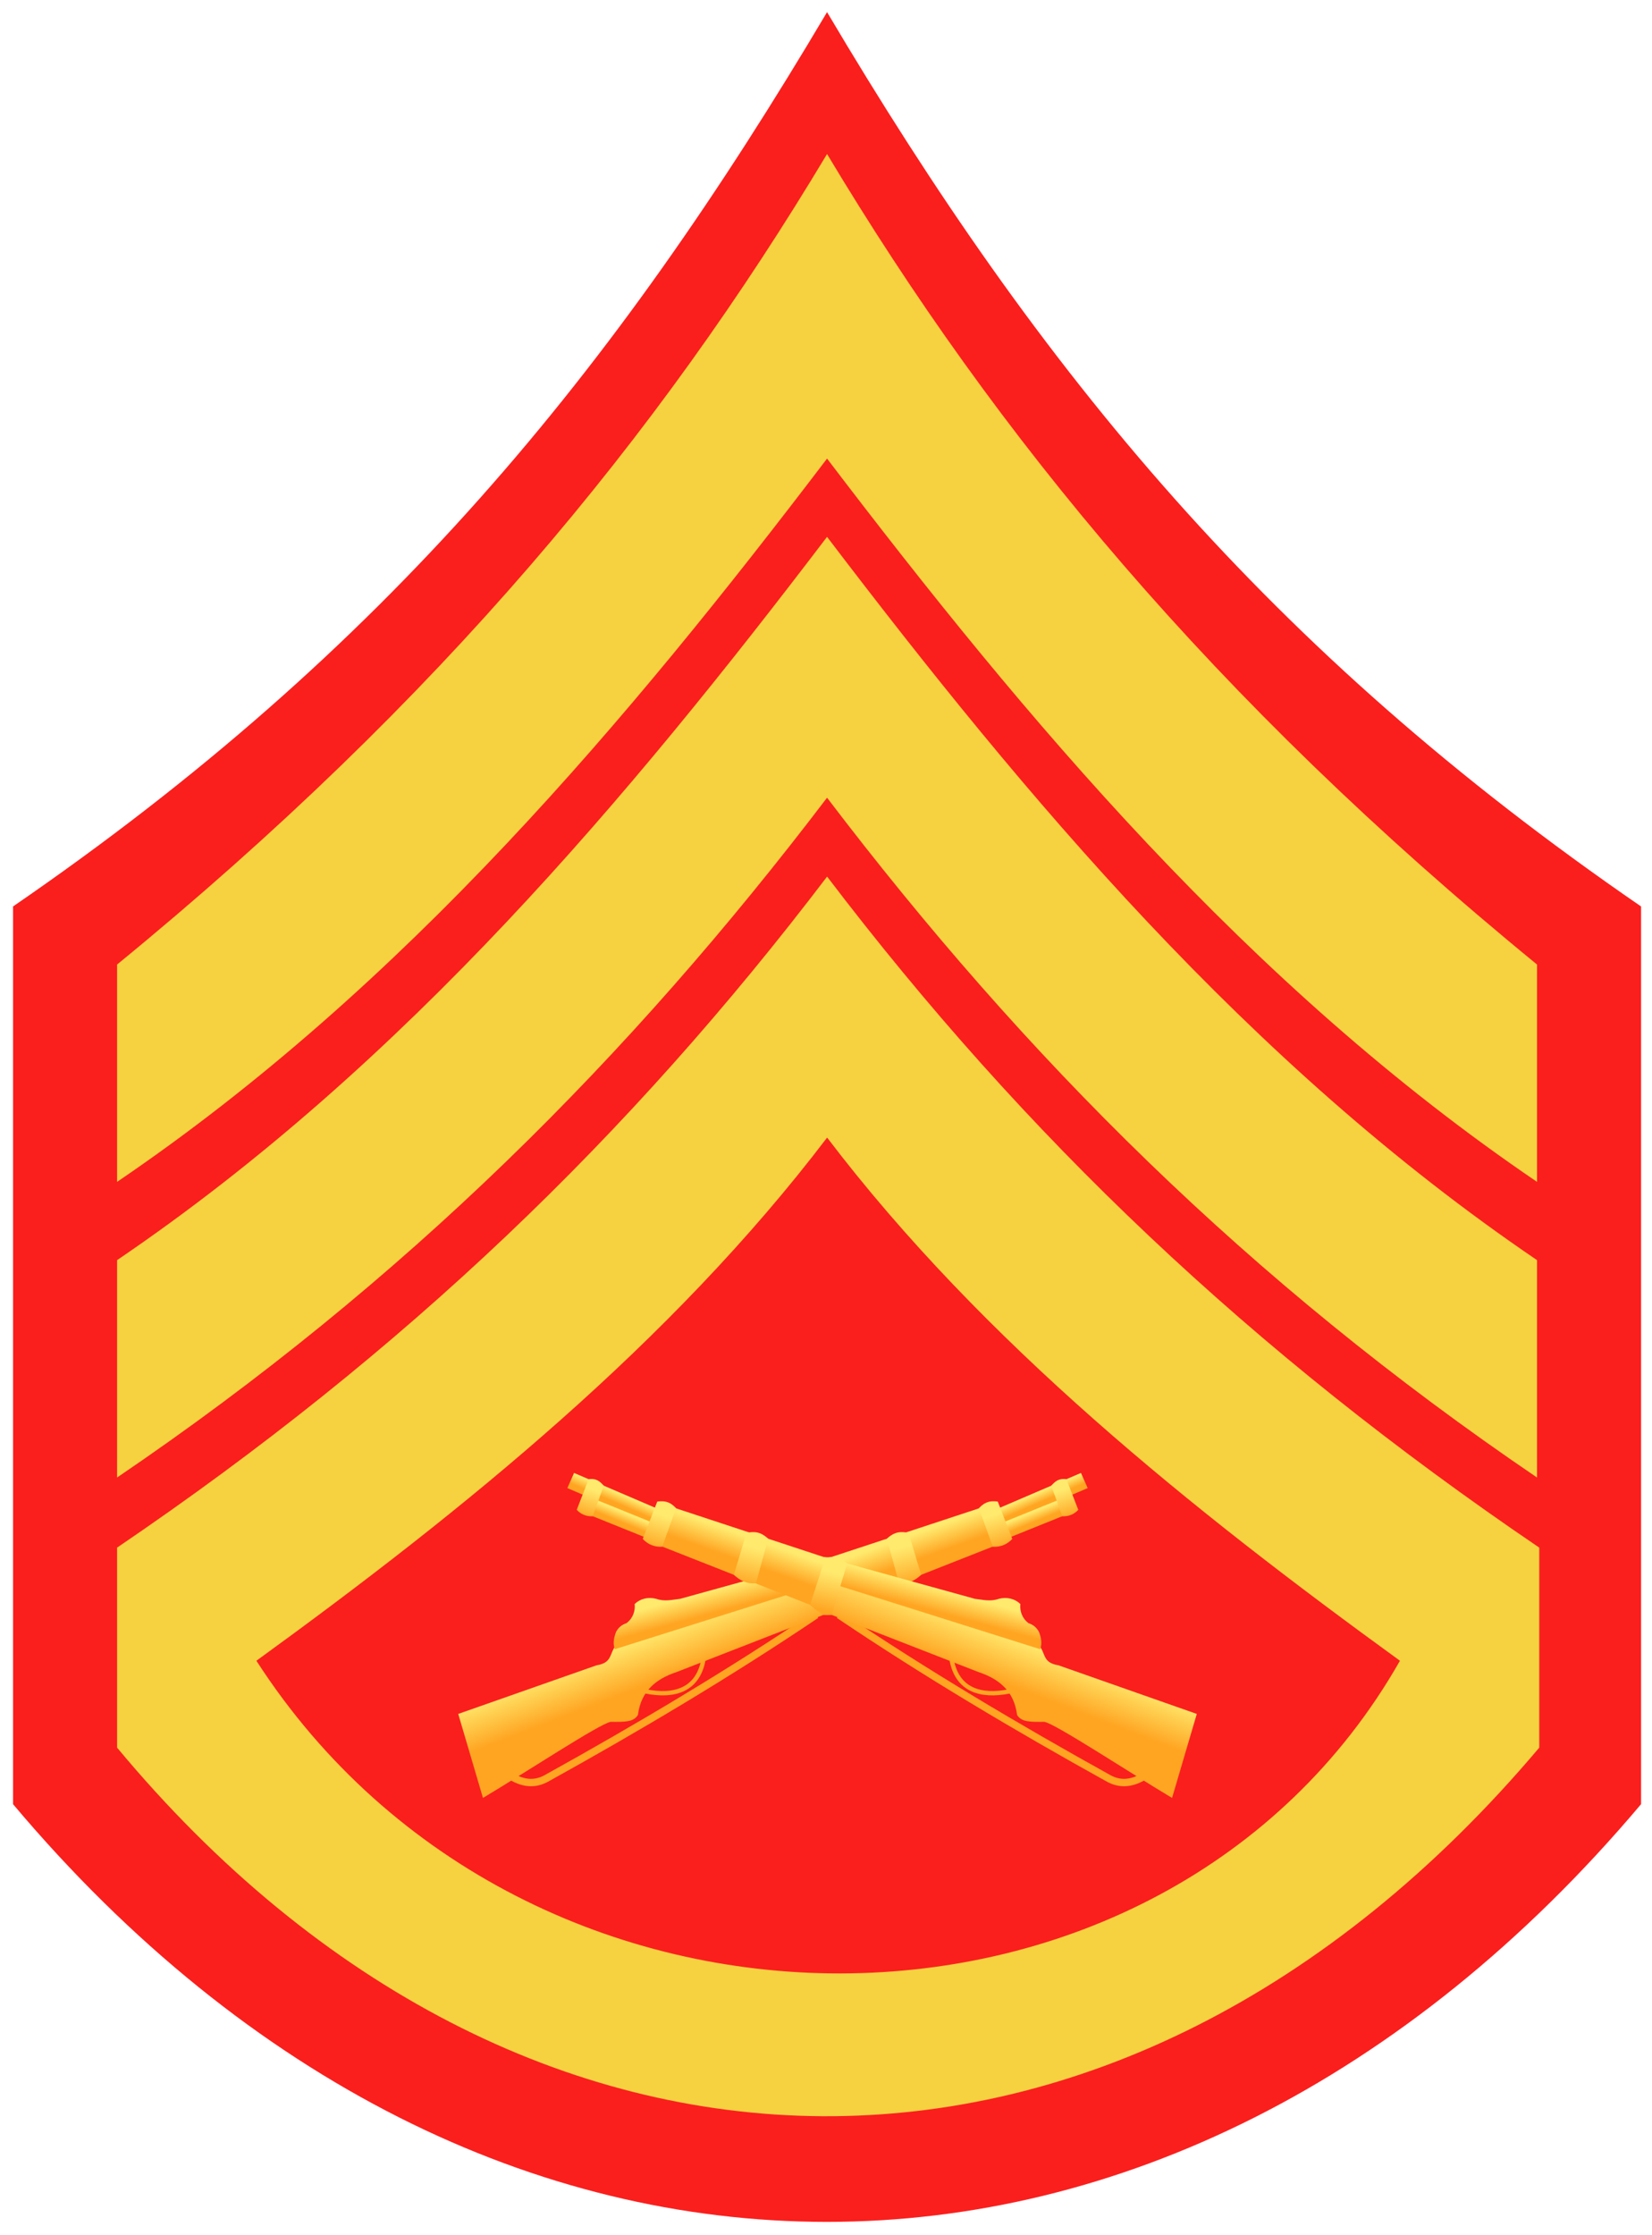 <?xml version="1.0" encoding="UTF-8" standalone="no"?>
<!-- Created with Inkscape (http://www.inkscape.org/) -->
<svg
   xmlns:svg="http://www.w3.org/2000/svg"
   xmlns="http://www.w3.org/2000/svg"
   xmlns:xlink="http://www.w3.org/1999/xlink"
   version="1.0"
   width="380"
   height="514"
   id="svg7877">
  <defs
     id="defs7879">
    <linearGradient
       id="linearGradient3249">
      <stop
         style="stop-color:#ffea6e;stop-opacity:1"
         offset="0"
         id="stop3251" />
      <stop
         style="stop-color:#ffa522;stop-opacity:1"
         offset="1"
         id="stop3253" />
    </linearGradient>
    <linearGradient
       x1="-314.061"
       y1="208.885"
       x2="-317.983"
       y2="219.091"
       id="linearGradient2259"
       xlink:href="#linearGradient3249"
       gradientUnits="userSpaceOnUse" />
    <linearGradient
       x1="-332.398"
       y1="197.181"
       x2="-333.761"
       y2="202.17"
       id="linearGradient2261"
       xlink:href="#linearGradient3249"
       gradientUnits="userSpaceOnUse" />
    <linearGradient
       x1="-378.996"
       y1="184.504"
       x2="-380.932"
       y2="189.938"
       id="linearGradient2263"
       xlink:href="#linearGradient3249"
       gradientUnits="userSpaceOnUse" />
    <linearGradient
       x1="-378.996"
       y1="184.504"
       x2="-381.232"
       y2="191.152"
       id="linearGradient2265"
       xlink:href="#linearGradient3249"
       gradientUnits="userSpaceOnUse"
       gradientTransform="matrix(0.525,0.115,3.6197004e-2,0.351,-216.761,153.252)" />
    <linearGradient
       x1="-378.996"
       y1="184.504"
       x2="-381.232"
       y2="191.152"
       id="linearGradient2267"
       xlink:href="#linearGradient3249"
       gradientUnits="userSpaceOnUse"
       gradientTransform="matrix(0.414,5.847172e-2,7.7103626e-3,0.336,-252.396,139.008)" />
    <linearGradient
       x1="-400.443"
       y1="179.099"
       x2="-403.089"
       y2="186.764"
       id="linearGradient2269"
       xlink:href="#linearGradient3249"
       gradientUnits="userSpaceOnUse"
       gradientTransform="matrix(1,-1.1992042e-2,1.1992042e-2,1,-2.134,-4.974)" />
    <linearGradient
       x1="-400.443"
       y1="179.099"
       x2="-403.089"
       y2="186.764"
       id="linearGradient2271"
       xlink:href="#linearGradient3249"
       gradientUnits="userSpaceOnUse"
       gradientTransform="matrix(1.121,-0.1,0.1,1.121,51.388,-54.461)" />
    <linearGradient
       x1="-400.443"
       y1="179.099"
       x2="-403.089"
       y2="186.764"
       id="linearGradient2273"
       xlink:href="#linearGradient3249"
       gradientUnits="userSpaceOnUse"
       gradientTransform="matrix(1.121,-0.1,0.1,1.121,69.543,-48.733)" />
    <linearGradient
       x1="-400.443"
       y1="179.099"
       x2="-403.089"
       y2="186.764"
       id="linearGradient2275"
       xlink:href="#linearGradient3249"
       gradientUnits="userSpaceOnUse"
       gradientTransform="matrix(0.82,-9.8396146e-3,9.8396146e-3,0.82,-89.493,22.36)" />
    <linearGradient
       x1="-314.061"
       y1="208.885"
       x2="-317.983"
       y2="219.091"
       id="linearGradient2277"
       xlink:href="#linearGradient3249"
       gradientUnits="userSpaceOnUse" />
    <linearGradient
       x1="-332.398"
       y1="197.181"
       x2="-333.761"
       y2="202.17"
       id="linearGradient2279"
       xlink:href="#linearGradient3249"
       gradientUnits="userSpaceOnUse" />
    <linearGradient
       x1="-378.996"
       y1="184.504"
       x2="-380.932"
       y2="189.938"
       id="linearGradient2281"
       xlink:href="#linearGradient3249"
       gradientUnits="userSpaceOnUse" />
    <linearGradient
       x1="-378.996"
       y1="184.504"
       x2="-381.232"
       y2="191.152"
       id="linearGradient2283"
       xlink:href="#linearGradient3249"
       gradientUnits="userSpaceOnUse"
       gradientTransform="matrix(0.525,0.115,3.6197004e-2,0.351,-216.761,153.252)" />
    <linearGradient
       x1="-378.996"
       y1="184.504"
       x2="-381.232"
       y2="191.152"
       id="linearGradient2285"
       xlink:href="#linearGradient3249"
       gradientUnits="userSpaceOnUse"
       gradientTransform="matrix(0.414,5.847172e-2,7.7103626e-3,0.336,-252.396,139.008)" />
    <linearGradient
       x1="-400.443"
       y1="179.099"
       x2="-403.089"
       y2="186.764"
       id="linearGradient2287"
       xlink:href="#linearGradient3249"
       gradientUnits="userSpaceOnUse"
       gradientTransform="matrix(1,-1.1992042e-2,1.1992042e-2,1,-2.134,-4.974)" />
    <linearGradient
       x1="-400.443"
       y1="179.099"
       x2="-403.089"
       y2="186.764"
       id="linearGradient2289"
       xlink:href="#linearGradient3249"
       gradientUnits="userSpaceOnUse"
       gradientTransform="matrix(1.121,-0.1,0.1,1.121,51.388,-54.461)" />
    <linearGradient
       x1="-400.443"
       y1="179.099"
       x2="-403.089"
       y2="186.764"
       id="linearGradient2291"
       xlink:href="#linearGradient3249"
       gradientUnits="userSpaceOnUse"
       gradientTransform="matrix(1.121,-0.1,0.1,1.121,69.543,-48.733)" />
    <linearGradient
       x1="-400.443"
       y1="179.099"
       x2="-403.089"
       y2="186.764"
       id="linearGradient2293"
       xlink:href="#linearGradient3249"
       gradientUnits="userSpaceOnUse"
       gradientTransform="matrix(0.82,-9.8396146e-3,9.8396146e-3,0.82,-89.493,22.36)" />
  </defs>
  <path
     d="M 3,414.973 L 3,208.489 C 88.795,149.535 141.17,85.654 190.242,2.786 C 239.314,85.654 291.689,149.535 377.484,208.489 L 377.484,414.973 C 269.451,543.108 110.796,543.036 3,414.973 z "
     style="fill:#fa1f1d;fill-opacity:1;fill-rule:evenodd;stroke:none;stroke-width:1px;stroke-linecap:butt;stroke-linejoin:miter;stroke-opacity:1"
     id="path2216" />
  <g
     transform="translate(552.09,125.363)"
     id="g4419">
    <g
       transform="translate(0,44)"
       id="g2233">
      <g
         transform="matrix(-1,0,0,1,-723.485,0)"
         id="g4377">
        <path
           d="M -359.125,202.062 C -338.99,215.616 -318.196,227.963 -297.062,239.688 C -294.41,241.137 -291.861,240.818 -289.375,239.438"
           style="fill:none;fill-rule:evenodd;stroke:#ffa522;stroke-width:1.7;stroke-linecap:butt;stroke-linejoin:miter;stroke-miterlimit:4;stroke-dasharray:none;stroke-opacity:1"
           id="path4379" />
        <path
           d="M -333.18,212.462 C -331.884,219.285 -326.597,221.011 -319.898,219.665"
           style="fill:none;fill-rule:evenodd;stroke:#ffa522;stroke-width:1px;stroke-linecap:butt;stroke-linejoin:miter;stroke-opacity:1"
           id="path4381" />
        <path
           d="M -282.488,244.17 L -276.799,224.852 L -308.614,213.67 C -311.957,213.113 -311.584,211.464 -312.688,209.615 L -361.627,194.011 L -363.45,201.037 L -327.082,215.199 C -322.367,216.763 -318.836,219.51 -318.137,225.09 C -317.072,226.751 -315.194,226.686 -311.871,226.671 C -309.487,227.001 -292.282,238.337 -282.488,244.17 z "
           style="fill:url(#linearGradient2259);fill-opacity:1;fill-rule:evenodd;stroke:none;stroke-width:1px;stroke-linecap:butt;stroke-linejoin:miter;stroke-opacity:1"
           id="path4383" />
        <path
           d="M -312.813,209.97 C -312.358,208.631 -312.546,207.49 -313.097,206.001 C -313.649,204.96 -314.464,204.314 -315.491,203.985 C -316.974,202.905 -317.56,201.161 -317.381,199.576 C -318.786,198.25 -320.595,197.916 -322.357,198.379 C -324.359,199.079 -326.057,198.563 -327.838,198.379 L -359.715,189.559 L -361.353,194.662 L -312.813,209.97 z "
           style="fill:url(#linearGradient2261);fill-opacity:1;fill-rule:evenodd;stroke:none;stroke-width:1px;stroke-linecap:butt;stroke-linejoin:miter;stroke-opacity:1"
           id="path4385" />
        <path
           d="M -359.104,189.921 L -399.487,176.608 L -401.447,185.695 L -362.737,200.952 L -359.104,189.921 z "
           style="fill:url(#linearGradient2263);fill-opacity:1;fill-rule:evenodd;stroke:none;stroke-width:1px;stroke-linecap:butt;stroke-linejoin:miter;stroke-opacity:1"
           id="path4387" />
        <path
           d="M -398.365,178.723 L -420.043,169.423 L -421.583,172.909 L -399.873,182.178 L -398.365,178.723 z "
           style="fill:url(#linearGradient2265);fill-opacity:1;fill-rule:evenodd;stroke:none;stroke-width:1px;stroke-linecap:butt;stroke-linejoin:miter;stroke-opacity:1"
           id="path4389" />
        <path
           d="M -399.74,181.764 L -416.576,174.934 L -418.026,178.458 L -401.16,185.255 L -399.74,181.764 z "
           style="fill:url(#linearGradient2267);fill-opacity:1;fill-rule:evenodd;stroke:none;stroke-width:1px;stroke-linecap:butt;stroke-linejoin:miter;stroke-opacity:1"
           id="path4391" />
        <path
           d="M -404.238,184.602 C -403.071,185.856 -401.583,186.496 -399.762,186.4 L -396.577,177.527 C -397.574,176.508 -398.595,175.681 -400.907,176.009 L -404.238,184.602 z "
           style="fill:url(#linearGradient2269);fill-opacity:1;fill-rule:evenodd;stroke:none;stroke-width:1px;stroke-linecap:butt;stroke-linejoin:miter;stroke-opacity:1"
           id="path4393" />
        <path
           d="M -383.283,192.859 C -381.866,194.165 -380.23,195.04 -378.195,194.774 L -375.391,184.542 C -376.598,183.484 -377.815,182.645 -380.381,183.214 L -383.283,192.859 z "
           style="fill:url(#linearGradient2271);fill-opacity:1;fill-rule:evenodd;stroke:none;stroke-width:1px;stroke-linecap:butt;stroke-linejoin:miter;stroke-opacity:1"
           id="path4395" />
        <path
           d="M -365.765,199.752 C -364.348,201.058 -362.794,202.335 -360.759,202.069 L -357.236,190.27 C -358.443,189.213 -359.66,188.373 -362.226,188.942 L -365.765,199.752 z "
           style="fill:url(#linearGradient2273);fill-opacity:1;fill-rule:evenodd;stroke:none;stroke-width:1px;stroke-linecap:butt;stroke-linejoin:miter;stroke-opacity:1"
           id="path4397" />
        <path
           d="M -419.424,177.909 C -418.467,178.938 -417.246,179.463 -415.752,179.384 L -413.201,172.346 C -414.019,171.51 -414.794,170.589 -416.691,170.858 L -419.424,177.909 z "
           style="fill:url(#linearGradient2275);fill-opacity:1;fill-rule:evenodd;stroke:none;stroke-width:1px;stroke-linecap:butt;stroke-linejoin:miter;stroke-opacity:1"
           id="path4399" />
      </g>
      <g
         id="g4322">
        <path
           d="M -359.125,202.062 C -338.99,215.616 -318.196,227.963 -297.062,239.688 C -294.41,241.137 -291.861,240.818 -289.375,239.438"
           style="fill:none;fill-rule:evenodd;stroke:#ffa522;stroke-width:1.7;stroke-linecap:butt;stroke-linejoin:miter;stroke-miterlimit:4;stroke-dasharray:none;stroke-opacity:1"
           id="path4294" />
        <path
           d="M -333.18,212.462 C -331.884,219.285 -326.597,221.011 -319.898,219.665"
           style="fill:none;fill-rule:evenodd;stroke:#ffa522;stroke-width:1px;stroke-linecap:butt;stroke-linejoin:miter;stroke-opacity:1"
           id="path4296" />
        <path
           d="M -282.488,244.17 L -276.799,224.852 L -308.614,213.67 C -311.957,213.113 -311.584,211.464 -312.688,209.615 L -361.627,194.011 L -363.45,201.037 L -327.082,215.199 C -322.367,216.763 -318.836,219.51 -318.137,225.09 C -317.072,226.751 -315.194,226.686 -311.871,226.671 C -309.487,227.001 -292.282,238.337 -282.488,244.17 z "
           style="fill:url(#linearGradient2277);fill-opacity:1;fill-rule:evenodd;stroke:none;stroke-width:1px;stroke-linecap:butt;stroke-linejoin:miter;stroke-opacity:1"
           id="path2268" />
        <path
           d="M -312.813,209.97 C -312.358,208.631 -312.546,207.49 -313.097,206.001 C -313.649,204.96 -314.464,204.314 -315.491,203.985 C -316.974,202.905 -317.56,201.161 -317.381,199.576 C -318.786,198.25 -320.595,197.916 -322.357,198.379 C -324.359,199.079 -326.057,198.563 -327.838,198.379 L -359.715,189.559 L -361.353,194.662 L -312.813,209.97 z "
           style="fill:url(#linearGradient2279);fill-opacity:1;fill-rule:evenodd;stroke:none;stroke-width:1px;stroke-linecap:butt;stroke-linejoin:miter;stroke-opacity:1"
           id="path3257" />
        <path
           d="M -359.104,189.921 L -399.487,176.608 L -401.447,185.695 L -362.737,200.952 L -359.104,189.921 z "
           style="fill:url(#linearGradient2281);fill-opacity:1;fill-rule:evenodd;stroke:none;stroke-width:1px;stroke-linecap:butt;stroke-linejoin:miter;stroke-opacity:1"
           id="path3267" />
        <path
           d="M -398.365,178.723 L -420.043,169.423 L -421.583,172.909 L -399.873,182.178 L -398.365,178.723 z "
           style="fill:url(#linearGradient2283);fill-opacity:1;fill-rule:evenodd;stroke:none;stroke-width:1px;stroke-linecap:butt;stroke-linejoin:miter;stroke-opacity:1"
           id="path3277" />
        <path
           d="M -399.74,181.764 L -416.576,174.934 L -418.026,178.458 L -401.16,185.255 L -399.74,181.764 z "
           style="fill:url(#linearGradient2285);fill-opacity:1;fill-rule:evenodd;stroke:none;stroke-width:1px;stroke-linecap:butt;stroke-linejoin:miter;stroke-opacity:1"
           id="path3281" />
        <path
           d="M -404.238,184.602 C -403.071,185.856 -401.583,186.496 -399.762,186.4 L -396.577,177.527 C -397.574,176.508 -398.595,175.681 -400.907,176.009 L -404.238,184.602 z "
           style="fill:url(#linearGradient2287);fill-opacity:1;fill-rule:evenodd;stroke:none;stroke-width:1px;stroke-linecap:butt;stroke-linejoin:miter;stroke-opacity:1"
           id="path3285" />
        <path
           d="M -383.283,192.859 C -381.866,194.165 -380.23,195.04 -378.195,194.774 L -375.391,184.542 C -376.598,183.484 -377.815,182.645 -380.381,183.214 L -383.283,192.859 z "
           style="fill:url(#linearGradient2289);fill-opacity:1;fill-rule:evenodd;stroke:none;stroke-width:1px;stroke-linecap:butt;stroke-linejoin:miter;stroke-opacity:1"
           id="path4278" />
        <path
           d="M -365.765,199.752 C -364.348,201.058 -362.794,202.335 -360.759,202.069 L -357.236,190.27 C -358.443,189.213 -359.66,188.373 -362.226,188.942 L -365.765,199.752 z "
           style="fill:url(#linearGradient2291);fill-opacity:1;fill-rule:evenodd;stroke:none;stroke-width:1px;stroke-linecap:butt;stroke-linejoin:miter;stroke-opacity:1"
           id="path4282" />
        <path
           d="M -419.424,177.909 C -418.467,178.938 -417.246,179.463 -415.752,179.384 L -413.201,172.346 C -414.019,171.51 -414.794,170.589 -416.691,170.858 L -419.424,177.909 z "
           style="fill:url(#linearGradient2293);fill-opacity:1;fill-rule:evenodd;stroke:none;stroke-width:1px;stroke-linecap:butt;stroke-linejoin:miter;stroke-opacity:1"
           id="path4290" />
      </g>
    </g>
  </g>
  <path
     d="M 190.242,105.476 C 144.801,165.195 93.356,226.733 26.93,271.84 L 26.93,221.85 C 101.376,160.917 151.416,100.267 190.242,35.421 C 229.069,100.267 279.109,160.917 353.555,221.85 L 353.555,271.84 C 287.129,226.733 235.683,165.195 190.242,105.476 z "
     style="fill:#f6d140;fill-opacity:1;fill-rule:evenodd;stroke:none;stroke-width:1px;stroke-linecap:butt;stroke-linejoin:miter;stroke-opacity:1"
     id="path3238" />
  <path
     d="M 26.93,339.84 L 26.93,289.84 C 93.356,244.733 144.801,183.195 190.242,123.476 C 235.683,183.195 287.129,244.733 353.555,289.84 L 353.555,339.84 C 287.129,294.733 235.683,243.195 190.242,183.476 C 144.801,243.195 93.356,294.733 26.93,339.84 z "
     style="fill:#f6d140;fill-opacity:1;fill-rule:evenodd;stroke:none;stroke-width:1px;stroke-linecap:butt;stroke-linejoin:miter;stroke-opacity:1"
     id="path2336" />
  <path
     d="M 190.255,261.649 C 226.121,308.783 274.244,347.31 322.023,381.983 C 267.639,477.469 121.086,478.275 58.977,381.983 C 106.756,347.31 154.39,308.783 190.255,261.649 z M 190.254,201.62 C 235.695,261.34 287.644,310.858 354.07,355.965 L 354.068,401.965 C 257.45,516.454 119.703,513.548 26.932,401.965 L 26.93,355.965 C 93.356,310.858 144.813,261.34 190.254,201.62 z "
     style="fill:#f6d140;fill-opacity:1;fill-rule:evenodd;stroke:none;stroke-width:1px;stroke-linecap:butt;stroke-linejoin:miter;stroke-opacity:1"
     id="path2274" />
</svg>
